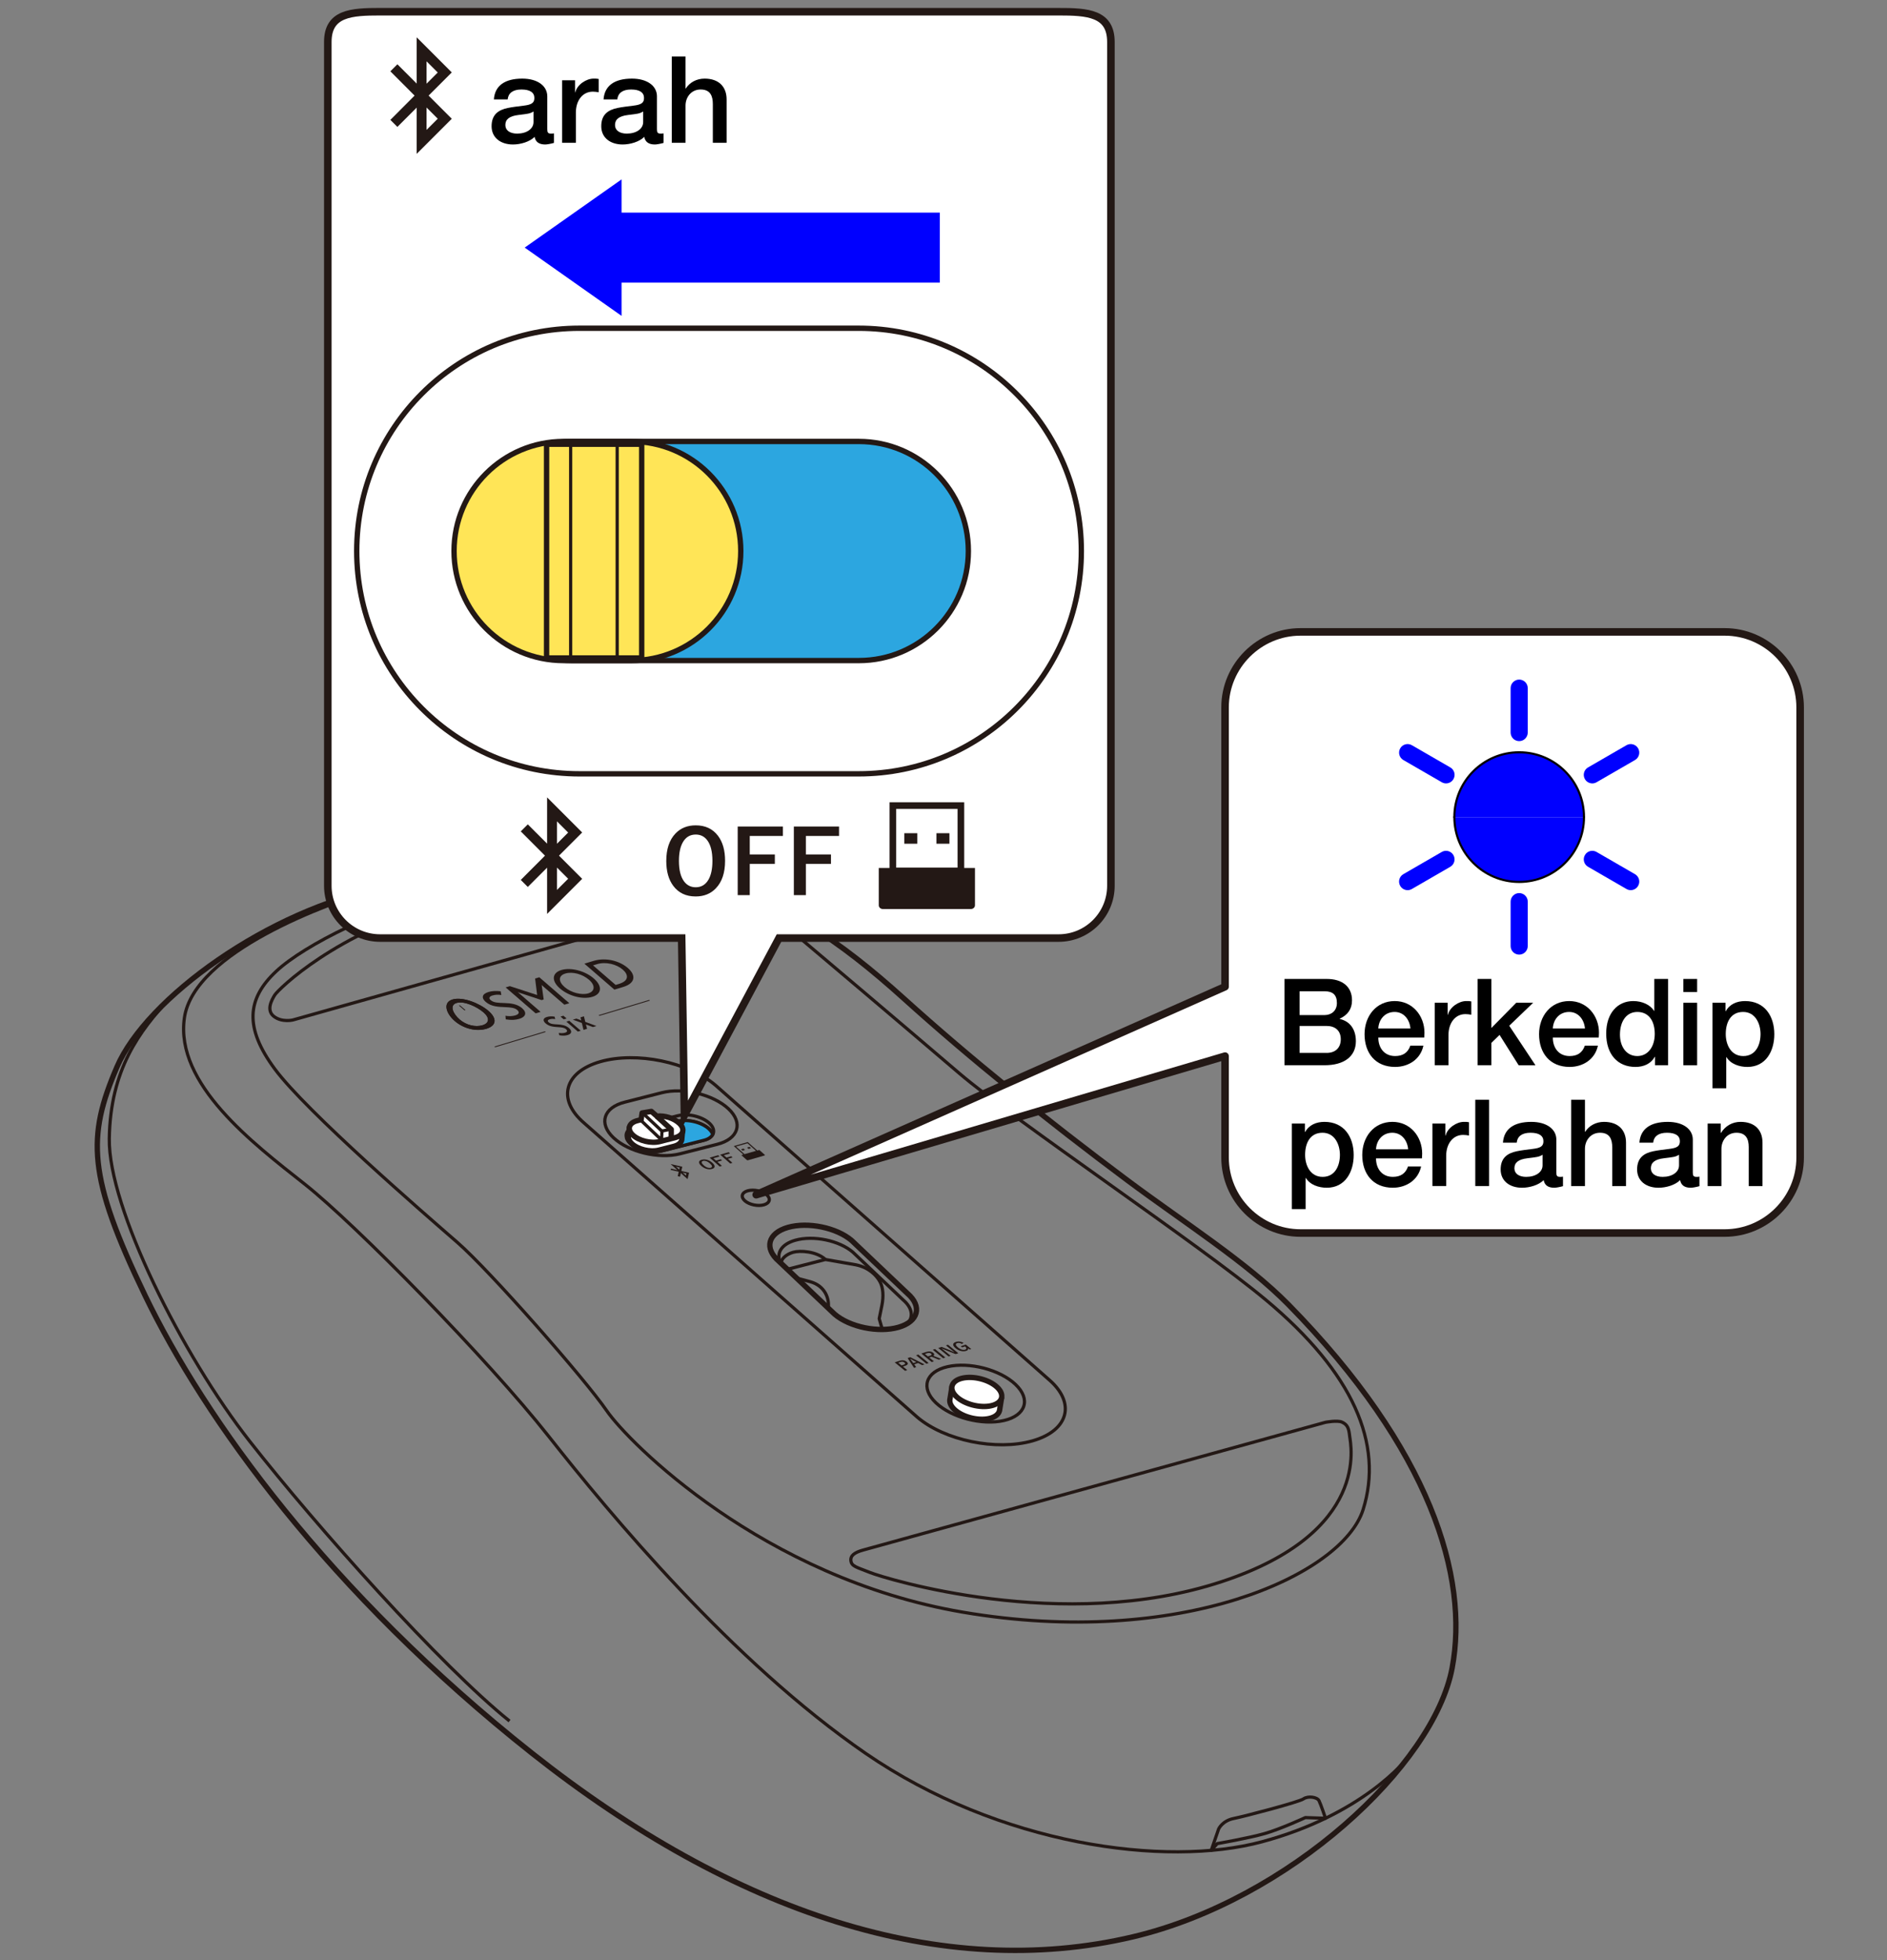 <?xml version="1.0" encoding="UTF-8"?>
<svg xmlns="http://www.w3.org/2000/svg" version="1.1" viewBox="0 0 250 259.641">
  <rect x="0" y="0" width="250" height="259.641" fill="#808080" stroke="none"/>
  <!-- Generator: Adobe Illustrator 29.2.1, SVG Export Plug-In . SVG Version: 2.1.0 Build 116)  -->
  <g id="_レイヤー_2" data-name="レイヤー_2">
    <g>
      <g>
        <g>
          <path d="M59.956,132.38c-1.328.4-.873,1.846.287,2.849,1.198,1.036,2.883,1.425,4.198,1.029s1.461-1.337.263-2.373c-1.16-1.003-3.421-1.905-4.748-1.505ZM63.908,135.797c-.906.273-2.128-.002-3.01-.765-.871-.753-1.402-1.891-.408-2.191s2.689.487,3.56,1.241c.882.763.764,1.442-.143,1.715Z" fill="#231815"/>
          <g>
            <path d="M59.956,132.38c-1.328.4-.873,1.846.287,2.849,1.198,1.036,2.883,1.425,4.198,1.029s1.461-1.337.263-2.373c-1.16-1.003-3.421-1.905-4.748-1.505ZM63.908,135.797c-.906.273-2.128-.002-3.01-.765-.871-.753-1.402-1.891-.408-2.191s2.689.487,3.56,1.241c.882.763.764,1.442-.143,1.715Z" fill="#231815"/>
            <path d="M61.624,133.822c-.035.011-.086,0-.114-.024l-.67-.579c-.028-.024-.022-.052.013-.063s.086,0,.114.024l.67.579c.028.024.022.052-.013.063Z" fill="#231815"/>
            <path d="M65.533,138.666c-.028-.024-.022-.052.013-.063l6.606-1.99c.035-.011.086,0,.114.024s.022.052-.013.063l-6.606,1.99c-.035.011-.086,0-.114-.024Z" fill="#231815"/>
          </g>
          <g>
            <path d="M66.869,132.854c-.835-.034-1.441-.023-1.871-.395-.299-.259-.143-.49.231-.603.4-.121.72-.134,1.195-.068l-.092-.493c-.592-.076-1.151-.047-1.629.097-.859.259-.948.793-.36,1.302.757.655,1.702.662,2.673.706.606.027,1.165.075,1.502.366.376.325.221.581-.264.727-.328.099-.844.134-1.291.046l.046.475c.739.127,1.321.072,1.806-.074.8-.241,1.066-.791.352-1.408-.664-.574-1.53-.65-2.298-.679Z" fill="#231815"/>
            <path d="M78.642,127.269l-1.22.367,3.975,3.438,1.161-.35c1.639-.494,1.723-1.56.618-2.516-1.084-.937-2.901-1.431-4.534-.939ZM81.99,130.324l-.426.128-2.995-2.59.551-.166c1.148-.346,2.569.02,3.381.721.741.64.906,1.479-.51,1.906Z" fill="#231815"/>
            <path d="M71.164,131.789l-3.617-1.177-.557.168,3.975,3.438.656-.198-2.881-2.491c-.065-.057-.144-.109-.155-.118.018.007.099.04.147.051l3.024,1,.138-.041.138-.041-.255-1.835c.004-.027-.012-.079-.016-.09.011.009.063.07.128.126l2.881,2.491.656-.198-3.975-3.438-.557.168.271,2.185Z" fill="#231815"/>
            <path d="M74.37,128.48c-1.255.378-1.338,1.444-.178,2.447,1.198,1.036,3.04,1.478,4.284,1.103s1.376-1.411.178-2.447c-1.16-1.003-3.029-1.481-4.284-1.103ZM77.942,131.569c-.857.258-2.249-.065-3.131-.828-.871-.753-.847-1.516.093-1.8s2.26.075,3.131.828c.882.763.764,1.541-.093,1.799Z" fill="#231815"/>
          </g>
          <g>
            <path d="M75.223,137.087c-.299.09-.664.119-1.136.026l-.052-.314c.286.064.61.047.812-.014.299-.09.384-.257.131-.476-.227-.197-.583-.235-.966-.261-.615-.042-1.212-.058-1.722-.499-.396-.343-.367-.694.163-.853.295-.089.646-.101,1.023-.043l.083.326c-.303-.05-.504-.045-.751.029-.23.069-.318.22-.116.394.29.251.672.251,1.201.284.486.029,1.036.09,1.483.477.481.416.34.775-.153.923Z" fill="#231815"/>
            <path d="M74.682,135.012l-.422-.365.384-.116.422.365-.384.116ZM76.557,136.633l-1.526-1.32.384-.116,1.526,1.32-.384.116Z" fill="#231815"/>
            <path d="M78.549,136.033l-.79-.292c-.054-.018-.126-.048-.137-.053,0,.004.027.056.028.086l.124.493-.469.141-.218-.914-1.191-.441.469-.141.515.191c.05.019.133.054.133.054,0,0-.023-.057-.028-.09l-.079-.318.457-.138.182.737,1.474.544-.469.141Z" fill="#231815"/>
          </g>
        </g>
        <path d="M86.074,132.478c-.028-.024-.079-.035-.114-.024l-6.606,1.99c-.035.011-.041.039-.013.063s.079.035.114.024l6.606-1.99c.035-.011.041-.039.013-.063Z" fill="#231815"/>
      </g>
      <g>
        <path d="M118.536,180.443l.594-.196c.4-.132.731-.091.992.123.136.112.18.216.131.313-.044.086-.16.16-.346.221l-.284.094.575.471-.292.097-1.37-1.123ZM119.007,180.492l.438.359.275-.091c.221-.073.257-.17.109-.292-.144-.118-.322-.141-.536-.071l-.286.094Z" fill="#231815"/>
        <path d="M120.599,179.761l1.888.951-.306.101-.546-.283-.516.171.258.378-.277.092-.854-1.293.353-.117ZM121.407,180.403l-.376-.195c-.052-.028-.197-.109-.437-.244l-.019.006c.092.117.17.22.232.309l.188.259.412-.136Z" fill="#231815"/>
        <path d="M121.663,179.409l1.37,1.123-.295.098-1.37-1.123.295-.098Z" fill="#231815"/>
        <path d="M122.066,179.277l.604-.2c.397-.131.72-.095.968.108.091.075.135.148.132.22-.002.063-.041.122-.117.175l1.038.404-.314.104-.955-.391-.074.027-.238.079.612.502-.286.094-1.37-1.123ZM122.53,179.328l.403.33.293-.097c.219-.072.261-.165.124-.277-.132-.108-.303-.127-.514-.057l-.306.101Z" fill="#231815"/>
        <path d="M123.877,178.678l1.37,1.123-.295.098-1.37-1.123.295-.098Z" fill="#231815"/>
        <path d="M125.595,178.111l1.37,1.123-.358.118-1.113-.444c-.239-.096-.471-.193-.694-.291l-.03.01c.162.121.332.255.51.401l.664.544-.269.089-1.37-1.123.44-.145.956.382c.241.099.472.203.693.311l.03-.01c-.2-.148-.375-.283-.523-.404l-.575-.471.269-.089Z" fill="#231815"/>
        <path d="M127.664,177.862l-.229.139c-.225-.135-.432-.171-.622-.108-.141.046-.199.123-.174.23.023.097.114.212.274.343.182.149.362.247.54.294.15.039.286.038.408-.002.221-.073.222-.216.003-.429l-.393.13-.184-.151.666-.22.722.591-.195.064-.232-.152c.029.076.019.144-.029.204-.042.051-.11.092-.205.123-.229.076-.476.077-.741.005-.239-.065-.462-.182-.67-.353-.237-.195-.343-.37-.318-.526.022-.132.135-.232.339-.299.182-.06.372-.075.569-.045.164.025.32.08.47.163Z" fill="#231815"/>
      </g>
      <path d="M51.015,117.498c-15.523,3.007-31.63,14.772-35.515,23.812-3.982,9.265-3.909,14.461,3.738,30.314,7.802,16.173,24.316,39.285,51.273,60.612,26.701,21.124,54.312,30.271,79.599,24.292,20.626-4.877,39.846-22.678,42.279-35.609,2.264-12.036-2.868-28.947-21.674-48.111-5.48-5.584-13.968-10.97-21.344-16.476-10.767-8.036-20.844-16.154-29.626-24.083-16.879-15.239-31.687-21.927-68.73-14.751Z" fill="none" stroke="#231815" stroke-linejoin="round" stroke-width=".709"/>
      <path d="M22.54,132.195c-4.09,4.362-7.918,9.481-8.062,18.607-.144,9.126,9.663,28.699,18.604,40.092,8.941,11.393,25.307,29.726,34.423,37.055" fill="none" stroke="#231815" stroke-linejoin="round" stroke-width=".425"/>
      <path d="M49.999,117.71c-6.463,1.871-24.319,8.355-25.571,17.113-1.251,8.759,9.116,16.623,15.908,21.986,6.792,5.362,24.309,23.237,32.353,33.425,8.044,10.188,24.309,29.85,42.005,42.005,17.696,12.155,39.73,15.142,52.498,11.702,13.241-3.567,19-10.638,19.715-11.639" fill="none" stroke="#231815" stroke-linejoin="round" stroke-width=".425"/>
      <path d="M160.471,245.082l.979-2.833s.484-1.088,1.995-1.391,8.646-2.177,9.25-2.6,1.814-.242,2.056.242.861,2.33.861,2.33l-2.674-.093s-3.265,1.512-5.381,2.116c-2.116.605-6.288,1.33-6.288,1.33l-.797.899Z" fill="none" stroke="#231815" stroke-linejoin="round" stroke-width=".425"/>
      <path d="M59.015,118.2c-8.542,1.929-18.649,6.911-22.433,10.457-3.866,3.623-4.235,7.454-.167,12.94,4.21,5.676,19.884,19.221,24.178,22.958,4.322,3.762,16.921,18.113,19.781,22.284,2.86,4.171,20.689,22.184,47.189,26.693,28.718,4.886,50.287-4.886,53.028-13.585,2.741-8.699-1.311-18.113-12.87-27.765-8.763-7.317-33.247-23.714-40.635-30.029-7.388-6.316-19.128-16.251-22.76-19.304-4.638-3.898-12.373-7.404-27.621-6.766-5.028.211-10.765.554-17.691,2.118Z" fill="none" stroke="#231815" stroke-linejoin="round" stroke-width=".425"/>
      <path d="M38.817,135.091l53.59-15.09s.917-.179.917-1.007c0-.544-.492-1.007-2.17-1.297s-19.359-1.553-32.408,1.932c-14.206,3.795-21.896,11.44-22.343,12.155s-1.162,2.056-.089,2.86,2.502.447,2.502.447Z" fill="none" stroke="#231815" stroke-linejoin="round" stroke-width=".425"/>
      <path d="M114.337,205.308l61.25-16.921s1.592-.308,2.205-.027c.753.346.904.817,1.023,1.889s2.819,12.706-16.932,19.23c-21.075,6.962-44.805-.477-46.593-1.192s-2.455-.81-2.558-1.552c-.096-.695.492-1.119,1.605-1.427Z" fill="none" stroke="#231815" stroke-linejoin="round" stroke-width=".425"/>
      <path d="M121.513,187.69l-44.128-38.948c-3.616-3.099-2.652-6.756,2.143-8.125h0c4.794-1.369,11.676.047,15.292,3.146l44.128,38.948c3.616,3.099,2.652,6.756-2.143,8.125h0c-4.794,1.369-11.676-.047-15.292-3.146Z" fill="none" stroke="#231815" stroke-linejoin="round" stroke-width=".425"/>
      <path d="M110.575,174.061l-7.375-7c-1.999-1.714-1.466-3.735,1.185-4.492h0c2.651-.757,6.455.026,8.454,1.739l7.375,7c1.999,1.714,1.466,3.735-1.185,4.492h0c-2.651.757-6.455-.026-8.454-1.739Z" fill="none" stroke="#231815" stroke-linejoin="round" stroke-width=".709"/>
      <path d="M103.414,167.267c-.625-1.243.079-2.464,1.939-2.995h0c2.392-.683,5.826.023,7.63,1.57l6.656,6.318c1.242,1.065,1.401,2.261.599,3.126" fill="none" stroke="#231815" stroke-linejoin="round" stroke-width=".425"/>
      <path d="M98.699,159.058h0c-.594-.509-.435-1.109.352-1.334h0c.787-.225,1.917.008,2.511.517h0c.594.509.435,1.109-.352,1.334h0c-.787.225-1.917-.008-2.511-.517Z" fill="none" stroke="#231815" stroke-linejoin="round" stroke-width=".425"/>
      <path d="M123.992,185.799h0c-2.06-1.959-1.373-4.11,1.528-4.778h0c2.901-.668,6.96.388,9.02,2.347h0c2.06,1.959,1.373,4.11-1.528,4.778h0c-2.901.668-6.96-.388-9.02-2.347Z" fill="none" stroke="#231815" stroke-linejoin="round" stroke-width=".425"/>
      <path d="M132.712,185.044l-.29,1.787c-.114.476-.581.867-1.364,1.047h0c-1.485.342-3.563-.199-4.618-1.202h0c-.515-.49-.695-1.003-.571-1.439l.266-1.664" fill="#fff" stroke="#231815" stroke-linejoin="round" stroke-width=".709"/>
      <path d="M126.712,184.984h0c-1.055-1.003-.703-2.104.782-2.446h0c1.485-.342,3.563.199,4.618,1.202h0c1.055,1.003.703,2.104-.782,2.446h0c-1.485.342-3.563-.199-4.618-1.202Z" fill="#fff" stroke="#231815" stroke-linejoin="round" stroke-width=".709"/>
      <path d="M104.506,168.07l4.856-1.251,4.034.705c1.73.354,2.729,1.41,3.175,2.214s.506,1.966.268,3.158l-.357,1.758.387,1.341" fill="none" stroke="#231815" stroke-linejoin="round" stroke-width=".425"/>
      <path d="M105.535,169.277l1.831.491c1.996.566,2.541,2.324,2.358,3.486" fill="none" stroke="#231815" stroke-linejoin="round" stroke-width=".425"/>
      <path d="M109.362,166.818c-1.195-1.092-3.366-1.221-4.29-.953s-1.519.864-1.549,1.281" fill="none" stroke="#231815" stroke-linejoin="round" stroke-width=".425"/>
      <path d="M83.503,151.432h0c-.955-.894-.637-1.902.707-2.241l5.607-1.418c1.344-.339,3.225.115,4.18,1.008h0c.955.894.637,1.902-.707,2.241l-5.607,1.418c-1.344.339-3.225-.115-4.18-1.008Z" fill="none" stroke="#231815" stroke-linejoin="round" stroke-width=".425"/>
      <path d="M84.176,149.944l5.607-1.418c1.344-.339,3.225.115,4.18,1.008h0c.263.247.43.502.505.749" fill="none" stroke="#231815" stroke-linejoin="round" stroke-width=".425"/>
      <path d="M81.286,150.698h0c-2.011-1.881-1.341-4.005,1.488-4.719l4.924-1.255c2.829-.714,6.789.241,8.8,2.123h0c2.011,1.881,1.341,4.005-1.488,4.719l-4.924,1.255c-2.829.714-6.789-.241-8.8-2.123Z" fill="none" stroke="#231815" stroke-linejoin="round" stroke-width=".425"/>
      <path d="M87.667,152.441l5.607-1.418c.606-.153.99-.445,1.156-.798l-.098-.185c-.091-.169-.225-.34-.403-.506h0c-.955-.894-2.836-1.347-4.18-1.008l-5.607,1.418c-.587.148-.972.426-1.147.764.078.24.236.487.491.726.955.894,2.836,1.347,4.18,1.008Z" fill="#2ca6e0" stroke="#231815" stroke-linejoin="round" stroke-width=".425"/>
      <g>
        <path d="M90.456,149.52l-.116,1.262c.019.463-.356.867-1.072,1.048l-1.994.508c-1.146.289-2.75-.098-3.564-.86h0c-.326-.305-.478-.626-.47-.92l.164-1.342" fill="#fff" stroke="#231815" stroke-linejoin="round" stroke-width=".709"/>
        <path d="M87.017,147.832c1.086-.109,2.272.281,2.985.948h0c.814.762.543,1.622-.603,1.911l-1.994.508c-1.146.289-2.75-.098-3.564-.86h0c-.814-.762-.543-1.622.603-1.911l.494-.126.13-.89,1.229-.207.72.626Z" fill="#fff" stroke="#231815" stroke-linejoin="round" stroke-width=".709"/>
        <polyline points="87.022 147.858 88.927 149.582 88.922 150.812" fill="none" stroke="#231815" stroke-linejoin="round" stroke-width=".709"/>
        <polyline points="84.843 148.326 87.644 150.992 87.699 149.819 85.103 147.383" fill="none" stroke="#231815" stroke-linejoin="round" stroke-width=".425"/>
        <line x1="87.674" y1="149.809" x2="88.889" y2="149.555" fill="none" stroke="#231815" stroke-linejoin="round" stroke-width=".425"/>
      </g>
      <g>
        <g id="Bug">
          <path id="Bug1" data-name="Bug" d="M89.555,154.522l.494.112-.061.271-.432-.383h0ZM90.878,155.696l.062-.272-.493-.112.432.383h0ZM89.92,155.194l-1.069-.243.039-.17.851.193-.892-.792,1.546.35-.127.562,1.021.231-.193.85-.892-.792-.106.468-.309-.07.132-.588h0Z" fill="#231815" fill-rule="evenodd"/>
        </g>
        <g>
          <path d="M100.332,152.388l-1.266-1.123-1.851.532,1.266,1.123-.267.077.721.639c.039.035.117.05.173.034l2.18-.627c.056-.016.07-.058.03-.093l-.721-.639-.267.077ZM97.508,151.863l1.521-.437,1.132,1.004-1.521.437-1.132-1.004Z" fill="#231815"/>
          <polygon points="98.38 152.4 98.703 152.307 98.5 152.127 98.177 152.22 98.38 152.4" fill="#231815"/>
          <polygon points="99.176 152.171 99.498 152.079 99.295 151.899 98.973 151.991 99.176 152.171" fill="#231815"/>
        </g>
        <g>
          <path d="M92.961,153.61c.237-.068.488-.061.754.02.237.073.457.199.657.377.23.204.331.383.302.536-.023.13-.138.225-.344.284-.237.068-.489.061-.754-.021-.237-.073-.456-.199-.657-.376-.23-.204-.331-.383-.302-.537.024-.13.139-.224.344-.283ZM93.138,153.768c-.138.04-.195.112-.172.219.021.098.109.215.264.352.176.156.351.261.527.315.146.045.278.05.397.016.137-.039.193-.112.169-.219-.022-.097-.11-.214-.264-.351-.177-.157-.352-.262-.526-.316-.145-.045-.277-.05-.396-.016Z" fill="#231815"/>
          <path d="M95.145,153.009l.182.162-.822.236.356.316.622-.179.182.162-.622.179.602.534-.298.086-1.323-1.174,1.12-.322Z" fill="#231815"/>
          <path d="M96.535,152.609l.182.162-.822.236.356.316.622-.179.182.162-.622.179.602.534-.298.086-1.323-1.174,1.12-.322Z" fill="#231815"/>
        </g>
      </g>
    </g>
  </g>
  <g id="_レイヤー_1" data-name="レイヤー_1">
    <path d="M228.492,83.694h-56.19c-5.5,0-10,4.5-10,10v36.996l-62.121,27.551,62.121-18.36v13.432c0,5.5,4.5,10,10,10h56.19c5.5,0,10-4.5,10-10v-59.619c0-5.5-4.5-10-10-10Z" fill="#fff" stroke="#231815" stroke-linecap="round" stroke-linejoin="round"/>
    <path d="M140.245,1.551H50.364c-3.83,0-6.934.183-6.934,4.01v79.239s0,21.46,0,21.46v11.057c0,3.825,3.105,6.928,6.934,6.928h39.948s.365,23.466.365,23.466l12.53-23.466h37.038c3.83,0,6.934-3.102,6.934-6.928V5.561c0-3.827-3.105-4.01-6.934-4.01Z" fill="#fff" stroke="#231815" stroke-miterlimit="10"/>
    <polygon points="69.515 32.794 82.349 41.838 82.349 37.432 124.513 37.432 124.513 28.157 82.349 28.157 82.349 23.759 69.515 32.794" fill="blue"/>
    <g>
      <path d="M72.507,12.765v4.354c0,.433.096.577.496.577.096,0,.256,0,.384-.032v1.265c-.464.128-.944.208-1.152.208-.8,0-1.281-.32-1.409-1.008-.656.656-1.856,1.008-2.865,1.008-1.632,0-2.833-.896-2.833-2.417,0-1.553.913-2.161,2.145-2.417.624-.128,1.312-.208,2.081-.304,1.104-.128,1.441-.384,1.441-1.024,0-.72-.577-1.121-1.713-1.121-1.121,0-1.745.48-1.825,1.313h-1.825c.128-1.809,1.44-2.753,3.761-2.753,2.001,0,3.313.944,3.313,2.353ZM68.521,17.695c1.249,0,2.161-.625,2.161-1.521v-1.408c-.496.304-.736.304-2.001.464-1.2.144-1.729.576-1.729,1.329,0,.688.576,1.137,1.569,1.137Z"/>
      <path d="M79.322,10.46v1.76c-.272-.048-.528-.08-.785-.08-1.36,0-2.241,1.184-2.241,2.769v4.001h-1.825v-8.275h1.712v1.601h.032c.256-1.056,1.489-1.825,2.417-1.825.352,0,.416,0,.688.048Z"/>
      <path d="M87.035,12.765v4.354c0,.433.096.577.496.577.096,0,.256,0,.384-.032v1.265c-.464.128-.944.208-1.152.208-.801,0-1.28-.32-1.408-1.008-.656.656-1.857,1.008-2.865,1.008-1.633,0-2.833-.896-2.833-2.417,0-1.553.913-2.161,2.145-2.417.624-.128,1.312-.208,2.081-.304,1.104-.128,1.44-.384,1.44-1.024,0-.72-.576-1.121-1.713-1.121-1.12,0-1.745.48-1.825,1.313h-1.824c.128-1.809,1.44-2.753,3.762-2.753,2.001,0,3.313.944,3.313,2.353ZM83.049,17.695c1.249,0,2.161-.625,2.161-1.521v-1.408c-.496.304-.736.304-2.001.464-1.2.144-1.729.576-1.729,1.329,0,.688.576,1.137,1.568,1.137Z"/>
      <path d="M90.824,7.483v4.242h.032c.528-.832,1.456-1.312,2.497-1.312,1.904,0,2.913,1.104,2.913,2.753v5.746h-1.825v-5.122c0-1.057-.32-1.937-1.616-1.937-1.265,0-2.001,1.041-2.001,2.129v4.93h-1.825V7.483h1.825Z"/>
    </g>
    <g>
      <g id="ARC">
        <path d="M209.854,108.225c0-4.742-3.844-8.586-8.586-8.586s-8.586,3.844-8.586,8.586" fill="blue" stroke="#040000" stroke-linecap="round" stroke-linejoin="round" stroke-width=".283"/>
      </g>
      <g id="ARC1" data-name="ARC">
        <path d="M192.682,108.225c0,4.742,3.844,8.586,8.586,8.586s8.586-3.844,8.586-8.586" fill="blue" stroke="#040000" stroke-linecap="round" stroke-linejoin="round" stroke-width=".283"/>
      </g>
    </g>
    <g>
      <path d="M175.792,129.661c1.969,0,3.329.96,3.329,2.833,0,1.153-.561,1.937-1.633,2.433v.032c1.377.304,2.146,1.393,2.146,2.945,0,2.049-1.602,3.185-4.13,3.185h-5.33v-11.429h5.618ZM175.472,134.447c.912,0,1.648-.561,1.648-1.601,0-1.057-.528-1.553-1.616-1.553h-3.329v3.153h3.297ZM175.76,139.457c1.137,0,1.873-.656,1.873-1.809,0-1.168-.769-1.761-1.873-1.761h-3.585v3.569h3.585Z"/>
      <path d="M188.72,136.8c0,.208-.016.416-.031.624h-6.083c0,1.36.784,2.449,2.225,2.449,1.009,0,1.682-.417,2.018-1.377h1.729c-.368,1.777-1.937,2.817-3.746,2.817-2.608,0-4.049-1.825-4.049-4.338,0-2.385,1.536-4.386,4.001-4.386,2.337,0,3.938,1.921,3.938,4.21ZM186.863,136.224c-.096-1.153-.849-2.193-2.097-2.193-1.28,0-2.097.977-2.161,2.193h4.258Z"/>
      <path d="M194.928,132.638v1.761c-.272-.048-.528-.08-.784-.08-1.361,0-2.241,1.184-2.241,2.769v4.001h-1.825v-8.275h1.713v1.601h.032c.256-1.056,1.488-1.825,2.417-1.825.353,0,.416,0,.688.048Z"/>
      <path d="M197.582,129.661v6.499l3.298-3.345h2.24l-3.169,3.042,3.474,5.234h-2.226l-2.528-4.018-1.089,1.056v2.961h-1.824v-11.429h1.824Z"/>
      <path d="M211.84,136.8c0,.208-.016.416-.031.624h-6.083c0,1.36.784,2.449,2.226,2.449,1.008,0,1.681-.417,2.017-1.377h1.729c-.368,1.777-1.937,2.817-3.745,2.817-2.609,0-4.05-1.825-4.05-4.338,0-2.385,1.536-4.386,4.001-4.386,2.337,0,3.938,1.921,3.938,4.21ZM209.983,136.224c-.096-1.153-.849-2.193-2.097-2.193-1.28,0-2.097.977-2.161,2.193h4.258Z"/>
      <path d="M220.992,129.661v11.429h-1.729v-1.121h-.031c-.496.913-1.44,1.345-2.562,1.345-2.369,0-3.873-1.681-3.873-4.418s1.536-4.306,3.585-4.306c1.185,0,2.257.496,2.753,1.296h.032v-4.226h1.825ZM216.91,139.874c1.457,0,2.321-1.281,2.321-2.929,0-1.793-.849-2.914-2.306-2.914s-2.305,1.249-2.305,3.009c0,1.601.864,2.833,2.289,2.833Z"/>
      <path d="M224.845,129.661v1.729h-1.824v-1.729h1.824ZM224.845,132.815v8.275h-1.824v-8.275h1.824Z"/>
      <path d="M235.071,136.992c0,2.177-1.089,4.322-3.569,4.322-1.041,0-2.209-.368-2.77-1.296h-.032v4.129h-1.824v-11.333h1.729v1.121h.032c.527-.96,1.504-1.345,2.561-1.345,2.593,0,3.874,1.985,3.874,4.402ZM230.957,139.874c1.648,0,2.289-1.473,2.289-2.914,0-1.376-.688-2.929-2.305-2.929-1.697,0-2.305,1.441-2.305,2.929,0,1.425.704,2.914,2.32,2.914Z"/>
      <path d="M179.345,152.992c0,2.177-1.089,4.322-3.569,4.322-1.041,0-2.209-.368-2.77-1.296h-.032v4.129h-1.824v-11.333h1.729v1.121h.032c.527-.96,1.504-1.345,2.561-1.345,2.593,0,3.874,1.985,3.874,4.402ZM175.23,155.874c1.648,0,2.289-1.473,2.289-2.914,0-1.376-.688-2.929-2.305-2.929-1.697,0-2.305,1.441-2.305,2.929,0,1.425.704,2.914,2.32,2.914Z"/>
      <path d="M188.415,152.8c0,.208-.016.416-.031.624h-6.083c0,1.36.784,2.449,2.225,2.449,1.009,0,1.682-.417,2.018-1.377h1.729c-.368,1.777-1.937,2.817-3.746,2.817-2.608,0-4.049-1.825-4.049-4.338,0-2.385,1.536-4.386,4.001-4.386,2.337,0,3.938,1.921,3.938,4.21ZM186.559,152.224c-.096-1.153-.849-2.193-2.097-2.193-1.28,0-2.097.977-2.161,2.193h4.258Z"/>
      <path d="M194.623,148.638v1.761c-.272-.048-.528-.08-.784-.08-1.361,0-2.241,1.184-2.241,2.769v4.001h-1.825v-8.275h1.713v1.601h.032c.256-1.056,1.488-1.825,2.417-1.825.353,0,.416,0,.688.048Z"/>
      <path d="M197.277,145.661v11.429h-1.824v-11.429h1.824Z"/>
      <path d="M206.192,150.944v4.354c0,.432.096.576.496.576.096,0,.256,0,.384-.032v1.265c-.464.128-.944.208-1.152.208-.801,0-1.28-.32-1.408-1.008-.656.656-1.857,1.008-2.865,1.008-1.633,0-2.834-.896-2.834-2.417,0-1.553.913-2.161,2.146-2.417.624-.128,1.312-.208,2.081-.304,1.104-.128,1.44-.384,1.44-1.024,0-.72-.576-1.121-1.713-1.121-1.12,0-1.745.48-1.825,1.313h-1.824c.128-1.809,1.44-2.753,3.762-2.753,2.001,0,3.313.944,3.313,2.353ZM202.206,155.874c1.249,0,2.161-.625,2.161-1.521v-1.408c-.496.304-.736.304-2.001.464-1.2.144-1.729.576-1.729,1.329,0,.688.576,1.137,1.568,1.137Z"/>
      <path d="M209.982,145.661v4.242h.032c.528-.832,1.456-1.312,2.497-1.312,1.904,0,2.913,1.104,2.913,2.753v5.746h-1.825v-5.122c0-1.057-.32-1.937-1.616-1.937-1.265,0-2.001,1.041-2.001,2.129v4.93h-1.825v-11.429h1.825Z"/>
      <path d="M224.272,150.944v4.354c0,.432.096.576.496.576.096,0,.256,0,.384-.032v1.265c-.464.128-.944.208-1.152.208-.801,0-1.28-.32-1.408-1.008-.656.656-1.857,1.008-2.865,1.008-1.633,0-2.834-.896-2.834-2.417,0-1.553.913-2.161,2.146-2.417.624-.128,1.312-.208,2.081-.304,1.104-.128,1.44-.384,1.44-1.024,0-.72-.576-1.121-1.713-1.121-1.12,0-1.745.48-1.825,1.313h-1.824c.128-1.809,1.44-2.753,3.762-2.753,2.001,0,3.313.944,3.313,2.353ZM220.286,155.874c1.249,0,2.161-.625,2.161-1.521v-1.408c-.496.304-.736.304-2.001.464-1.2.144-1.729.576-1.729,1.329,0,.688.576,1.137,1.568,1.137Z"/>
      <path d="M233.505,151.344v5.746h-1.825v-5.17c0-1.057-.368-1.889-1.616-1.889-1.28,0-2.001,1.057-2.001,2.129v4.93h-1.825v-8.275h1.729v1.216l.031.032c.593-.96,1.537-1.473,2.594-1.473,1.904,0,2.913,1.088,2.913,2.753Z"/>
    </g>
    <g>
      <path d="M190.079,109.361h-5.877c-.625,0-1.134-.508-1.134-1.135s.509-1.135,1.134-1.135h5.877c.625,0,1.134.508,1.134,1.135s-.509,1.135-1.134,1.135Z" fill="none"/>
      <path d="M218.334,109.361h-5.877c-.625,0-1.134-.508-1.134-1.135s.509-1.135,1.134-1.135h5.877c.625,0,1.134.508,1.134,1.135s-.509,1.135-1.134,1.135Z" fill="none"/>
      <path d="M186.489,117.9c-.391,0-.772-.203-.981-.567-.312-.542-.128-1.237.412-1.549l5.089-2.941c.534-.316,1.231-.133,1.546.414.312.542.128,1.237-.412,1.549l-5.089,2.941c-.178.103-.372.153-.565.153Z" fill="blue"/>
      <path d="M210.958,103.761c-.391,0-.772-.203-.981-.567-.312-.542-.128-1.237.416-1.549l5.089-2.941c.534-.313,1.231-.131,1.546.414.312.542.128,1.237-.416,1.549l-5.089,2.941c-.178.103-.372.153-.565.153Z" fill="blue"/>
      <path d="M192.735,124.152c-.194,0-.387-.05-.565-.153-.544-.313-.728-1.007-.416-1.549l2.94-5.093c.312-.546,1.006-.727,1.546-.414.544.313.728,1.007.416,1.549l-2.94,5.093c-.209.364-.59.567-.981.567Z" fill="none"/>
      <path d="M206.862,99.662c-.194,0-.387-.05-.565-.153-.544-.313-.728-1.007-.416-1.549l2.94-5.093c.312-.546,1.006-.727,1.546-.414.544.313.728,1.007.416,1.549l-2.94,5.093c-.209.364-.59.567-.981.567Z" fill="none"/>
      <path d="M201.27,126.439c-.625,0-1.134-.508-1.134-1.135v-5.881c0-.627.509-1.135,1.134-1.135s1.134.508,1.134,1.135v5.881c0,.627-.509,1.135-1.134,1.135Z" fill="blue"/>
      <path d="M201.27,98.161c-.625,0-1.134-.508-1.134-1.135v-5.881c0-.627.509-1.135,1.134-1.135s1.134.508,1.134,1.135v5.881c0,.627-.509,1.135-1.134,1.135Z" fill="blue"/>
      <path d="M209.802,124.152c-.391,0-.772-.203-.981-.567l-2.94-5.095c-.312-.542-.128-1.237.416-1.549.534-.316,1.234-.133,1.546.414l2.94,5.095c.312.542.128,1.237-.416,1.549-.178.103-.372.153-.565.153Z" fill="none"/>
      <path d="M195.675,99.661c-.391,0-.772-.203-.981-.567l-2.94-5.092c-.312-.542-.128-1.237.412-1.549.547-.313,1.234-.131,1.55.414l2.94,5.092c.312.542.128,1.237-.412,1.549-.181.103-.375.153-.569.153Z" fill="none"/>
      <path d="M216.047,117.899c-.194,0-.387-.05-.565-.153l-5.089-2.941c-.544-.313-.728-1.007-.416-1.549.309-.546,1.006-.729,1.546-.414l5.089,2.941c.544.313.728,1.007.416,1.549-.209.364-.59.567-.981.567Z" fill="blue"/>
      <path d="M191.579,103.76c-.194,0-.387-.05-.565-.153l-5.089-2.941c-.544-.313-.728-1.007-.416-1.549.312-.547,1.009-.725,1.546-.414l5.089,2.941c.544.313.728,1.007.416,1.549-.209.364-.59.567-.981.567Z" fill="blue"/>
    </g>
    <g>
      <path d="M113.751,102.493c16.297,0,29.51-13.213,29.51-29.51h0c0-16.294-13.213-29.507-29.51-29.507h-36.98c-16.297,0-29.51,13.213-29.51,29.507h0c0,16.297,13.213,29.51,29.51,29.51h36.98Z" fill="none" stroke="#231815" stroke-linejoin="bevel" stroke-width=".709"/>
      <path d="M113.781,87.492c8.014,0,14.512-6.495,14.512-14.508h0c0-8.012-6.498-14.514-14.512-14.514h-37.986c-8.016,0-14.512,6.502-14.512,14.514h0c0,8.014,6.496,14.508,14.512,14.508h37.986Z" fill="#2ca6e0" stroke="#231815" stroke-linejoin="bevel" stroke-width=".709"/>
      <g>
        <path d="M83.629,87.492c8.014,0,14.512-6.495,14.512-14.508h0c0-8.012-6.498-14.514-14.512-14.514h-8.962c-8.016,0-14.512,6.502-14.512,14.514h0c0,8.014,6.496,14.508,14.512,14.508h8.962Z" fill="#ffe557" stroke="#231815" stroke-linejoin="bevel" stroke-width=".709"/>
        <rect x="72.413" y="58.841" width="12.602" height="28.308" fill="#ffe557" stroke="#231815" stroke-linejoin="bevel" stroke-width=".709"/>
        <line x1="75.604" y1="58.47" x2="75.604" y2="87.149" fill="none" stroke="#231815" stroke-linejoin="bevel" stroke-width=".425"/>
        <line x1="81.768" y1="58.47" x2="81.768" y2="87.149" fill="none" stroke="#231815" stroke-linejoin="bevel" stroke-width=".425"/>
      </g>
    </g>
    <g>
      <g id="Bug2" data-name="Bug">
        <path id="Bug3" data-name="Bug" d="M73.788,108.788l1.484,1.484-1.483,1.483v-2.968h-.001ZM73.788,117.875l1.484-1.484-1.483-1.483v2.968h-.001ZM72.203,113.331l-3.209-3.217.93-.93,2.557,2.557v-6.129l4.649,4.649-3.07,3.07,3.07,3.07-4.649,4.649v-6.129l-2.557,2.557-.93-.93,3.209-3.217h0Z" fill="#231815" fill-rule="evenodd"/>
      </g>
      <g>
        <path d="M92.173,109.316c1.269,0,2.252.462,2.951,1.384.625.827.938,1.931.938,3.311,0,1.582-.406,2.796-1.219,3.642-.685.722-1.58,1.082-2.682,1.082-1.269,0-2.253-.463-2.951-1.39-.625-.827-.938-1.928-.938-3.305,0-1.582.407-2.799,1.223-3.648.687-.717,1.579-1.076,2.677-1.076ZM92.173,110.535c-.737,0-1.299.33-1.688.989-.357.606-.536,1.441-.536,2.504,0,1.21.229,2.118.691,2.729.384.506.897.76,1.533.76.731,0,1.292-.331,1.681-.995.354-.606.532-1.437.532-2.494,0-1.216-.228-2.127-.685-2.734-.381-.506-.89-.76-1.527-.76Z" fill="#231815"/>
        <path d="M103.725,109.471v1.252h-4.393v2.448h3.323v1.252h-3.323v4.135h-1.596v-9.087h5.988Z" fill="#231815"/>
        <path d="M111.161,109.471v1.252h-4.393v2.448h3.323v1.252h-3.323v4.135h-1.595v-9.087h5.988Z" fill="#231815"/>
      </g>
      <g>
        <path d="M127.744,114.96v-8.698h-9.895v8.698h-1.425v4.95c0,.271.244.491.544.491h11.657c.301,0,.544-.22.544-.491v-4.95h-1.426ZM118.73,107.143h8.133v7.772h-8.133v-7.772Z" fill="#231815"/>
        <rect x="119.81" y="110.357" width="1.722" height="1.394" fill="#231815"/>
        <rect x="124.062" y="110.357" width="1.722" height="1.394" fill="#231815"/>
      </g>
    </g>
  </g>
  <g id="_編集モード" data-name="編集モード">
    <g id="Bug4" data-name="Bug">
      <path id="Bug5" data-name="Bug" d="M56.511,8.119l1.484,1.484-1.483,1.483v-2.968h-.001ZM56.511,17.206l1.484-1.484-1.483-1.483v2.968h-.001ZM54.927,12.662l-3.209-3.217.93-.93,2.557,2.557v-6.129l4.649,4.649-3.07,3.07,3.07,3.07-4.649,4.649v-6.129l-2.557,2.557-.93-.93,3.209-3.217h0Z" fill="#231815" fill-rule="evenodd"/>
    </g>
  </g>
</svg>